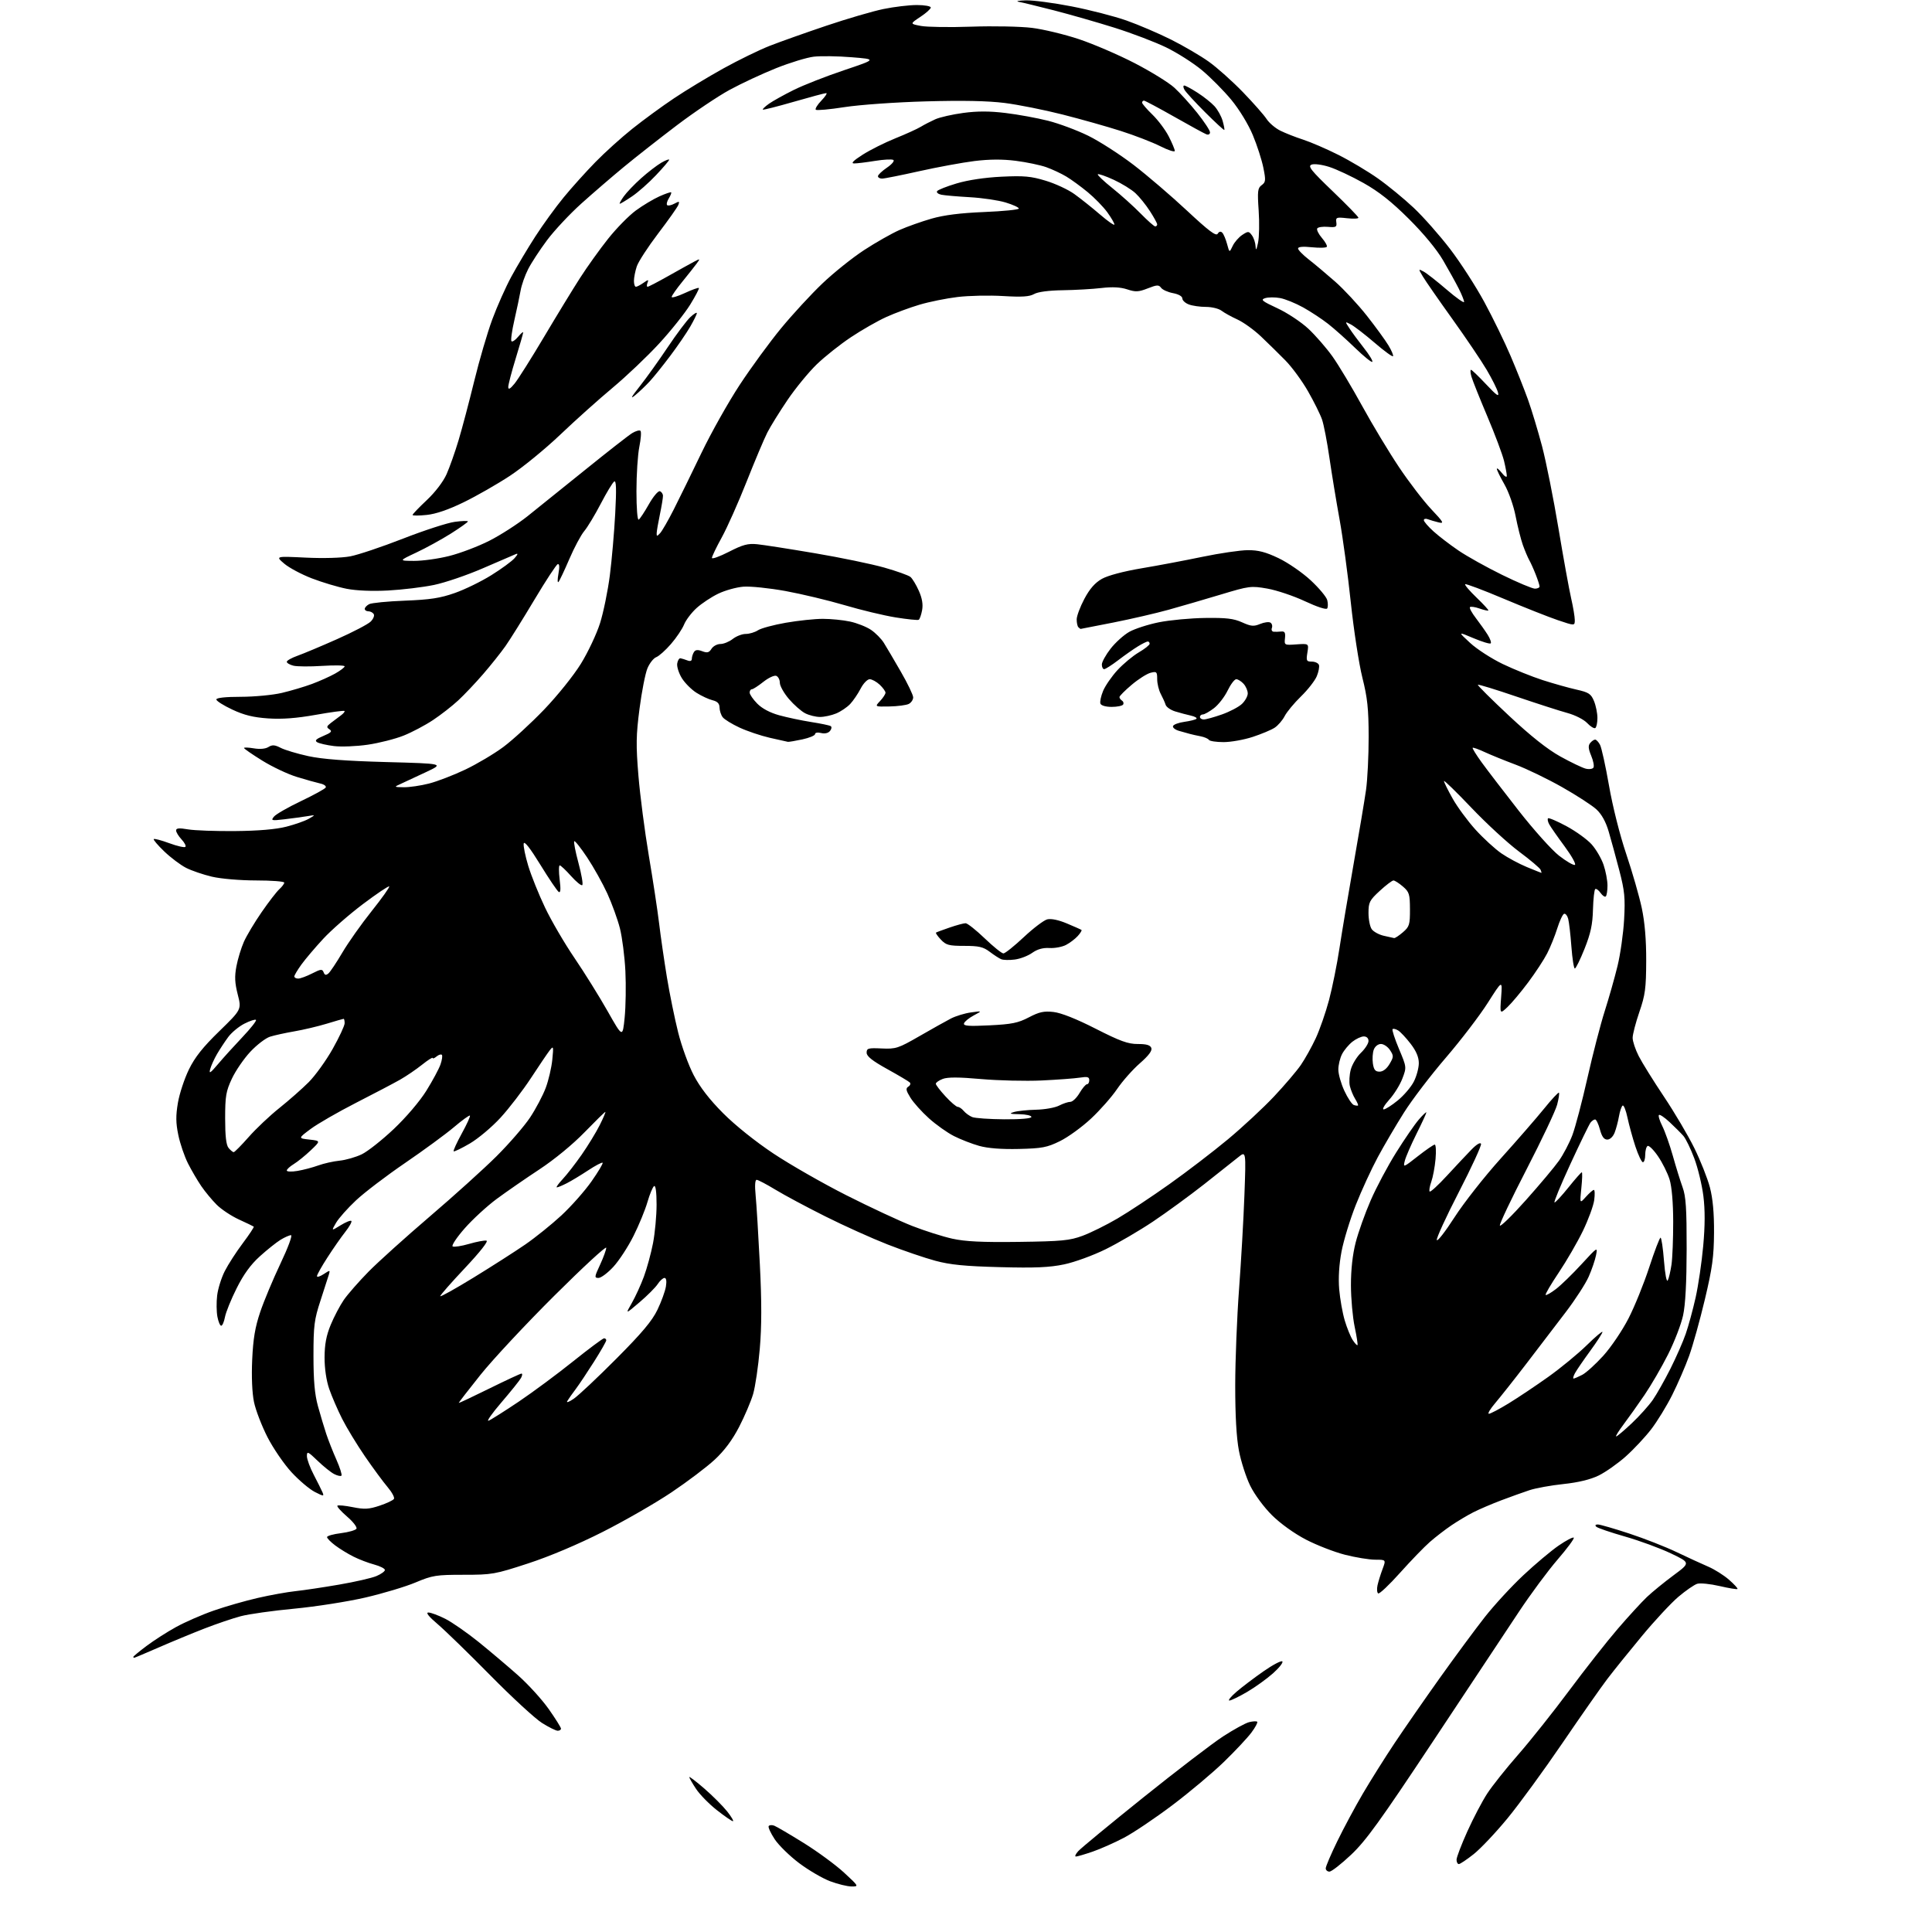 <?xml version="1.0" encoding="UTF-8" standalone="no"?>
<svg 
  version="1.1" 
  xmlns="http://www.w3.org/2000/svg" 
  xmlns:xlink="http://www.w3.org/1999/xlink" 
  xmlns:svg="http://www.w3.org/2000/svg"
  xmlns:rdf="http://www.w3.org/1999/02/22-rdf-syntax-ns#"
  xmlns:cc="http://creativecommons.org/ns#"
  xmlns:dc="http://purl.org/dc/elements/1.1/"
  viewBox="0 0 768 768"
  width="768"
  height="768"
>
<style>svg {background-color: white; }</style>"
<path stroke="none" fill="black" fill-rule="evenodd" d="M338.50,749.90C336.85,749.90 333.02,748.96 330.00,747.83C326.98,746.69 321.43,743.45 317.68,740.63C313.93,737.81 309.55,733.53 307.95,731.12C306.36,728.70 305.28,726.36 305.56,725.91C305.84,725.46 306.84,725.38 307.78,725.74C308.73,726.11 314.00,729.20 319.50,732.62C325.00,736.04 332.20,741.33 335.50,744.37C341.44,749.86 341.47,749.91 338.50,749.90zM528.48,744.00C527.67,744.00 527.00,743.40 527.00,742.68C527.00,741.95 529.06,737.11 531.59,731.93C534.11,726.75 538.68,718.23 541.75,713.00C544.82,707.78 550.47,698.77 554.32,693.00C558.17,687.23 566.29,675.52 572.36,667.00C578.44,658.48 586.48,647.59 590.23,642.82C593.98,638.05 600.89,630.54 605.59,626.15C610.28,621.75 616.57,616.47 619.56,614.41C622.55,612.35 625.26,610.93 625.59,611.25C625.91,611.58 623.03,615.47 619.20,619.91C615.36,624.35 608.42,633.73 603.77,640.74C599.12,647.76 583.82,670.84 569.76,692.03C548.61,723.92 542.98,731.72 537.09,737.28C533.17,740.98 529.30,744.00 528.48,744.00zM579.91,741.00C579.41,741.00 579.00,740.21 579.00,739.25C579.01,738.29 580.94,733.23 583.30,728.00C585.66,722.77 589.20,716.02 591.17,713.00C593.13,709.98 598.68,703.00 603.50,697.50C608.32,692.00 617.45,680.52 623.79,672.00C630.13,663.48 638.81,652.45 643.07,647.50C647.33,642.55 652.55,636.86 654.66,634.85C656.77,632.85 661.54,628.96 665.25,626.21C671.99,621.22 671.99,621.22 664.25,617.52C659.99,615.48 651.77,612.46 646.00,610.81C640.23,609.16 635.07,607.40 634.55,606.90C633.96,606.35 634.19,606.00 635.15,606.00C636.00,606.00 641.60,607.61 647.60,609.59C653.59,611.56 662.10,614.89 666.50,617.00C670.90,619.10 676.55,621.70 679.05,622.77C681.55,623.84 685.28,626.19 687.33,627.99C689.39,629.79 690.89,631.44 690.68,631.65C690.47,631.87 687.27,631.34 683.56,630.48C679.86,629.62 675.86,629.22 674.67,629.58C673.48,629.95 670.11,632.28 667.19,634.75C664.27,637.23 657.73,644.26 652.66,650.38C647.59,656.49 641.38,664.20 638.87,667.50C636.36,670.80 628.33,682.27 621.02,693.00C613.71,703.73 603.92,717.14 599.26,722.81C594.60,728.48 588.54,734.89 585.80,737.06C583.06,739.23 580.41,741.00 579.91,741.00zM427.69,738.00C427.14,738.00 427.55,737.05 428.60,735.88C429.64,734.71 441.30,725.09 454.50,714.50C467.70,703.91 481.96,693.00 486.19,690.25C490.42,687.50 495.08,684.94 496.56,684.58C498.03,684.21 499.47,684.14 499.76,684.42C500.04,684.71 499.01,686.65 497.46,688.72C495.91,690.80 491.01,696.03 486.57,700.34C482.13,704.65 472.91,712.40 466.07,717.56C459.23,722.72 450.57,728.55 446.82,730.52C443.08,732.49 437.46,734.98 434.35,736.05C431.23,737.12 428.24,738.00 427.69,738.00zM291.33,723.95C290.88,723.93 288.00,721.94 284.93,719.53C281.87,717.13 278.16,713.33 276.68,711.10C275.21,708.87 274.00,706.76 274.00,706.42C274.00,706.08 276.69,708.13 279.98,710.98C283.27,713.83 287.36,717.93 289.07,720.08C290.77,722.24 291.79,723.98 291.33,723.95zM221.70,688.00C220.98,688.00 218.17,686.61 215.45,684.90C212.73,683.20 203.53,674.72 195.00,666.07C186.47,657.41 177.03,648.23 174.02,645.66C170.43,642.61 169.14,641.00 170.30,641.00C171.27,641.00 174.29,642.13 177.01,643.50C179.73,644.88 185.67,649.02 190.23,652.69C194.78,656.37 201.83,662.33 205.90,665.94C209.96,669.55 215.48,675.61 218.15,679.41C220.82,683.21 223.00,686.69 223.00,687.16C223.00,687.62 222.41,688.00 221.70,688.00zM488.70,675.99C488.04,675.98 489.30,674.42 491.50,672.53C493.70,670.63 498.54,666.97 502.25,664.38C505.97,661.79 509.34,660.01 509.75,660.44C510.16,660.86 508.49,662.99 506.03,665.18C503.57,667.37 498.94,670.70 495.73,672.58C492.52,674.46 489.35,675.99 488.70,675.99zM53.33,659.00C53.15,659.00 53.00,658.83 53.00,658.62C53.00,658.41 55.36,656.46 58.25,654.29C61.14,652.12 66.42,648.73 70.00,646.76C73.58,644.79 80.33,641.84 85.00,640.22C89.67,638.59 97.55,636.33 102.50,635.20C107.45,634.06 114.20,632.85 117.50,632.50C120.80,632.15 128.60,630.98 134.84,629.90C141.08,628.83 147.72,627.31 149.59,626.53C151.47,625.74 153.00,624.65 153.00,624.09C153.00,623.53 151.09,622.56 148.76,621.93C146.42,621.31 142.71,619.89 140.51,618.78C138.30,617.68 135.04,615.68 133.25,614.33C131.46,612.99 130.00,611.50 130.00,611.02C130.00,610.54 132.48,609.83 135.51,609.46C138.55,609.08 141.32,608.29 141.69,607.70C142.05,607.11 140.37,604.93 137.96,602.86C135.55,600.78 133.83,598.84 134.12,598.54C134.42,598.24 137.17,598.50 140.23,599.12C144.88,600.05 146.61,599.96 150.88,598.54C153.68,597.61 156.26,596.39 156.60,595.84C156.94,595.29 155.81,593.19 154.10,591.17C152.38,589.15 148.34,583.67 145.12,578.99C141.91,574.31 137.80,567.56 136.00,563.99C134.20,560.43 131.89,555.07 130.86,552.10C129.71,548.76 129.01,543.96 129.02,539.59C129.04,534.44 129.70,530.91 131.45,526.66C132.77,523.46 135.12,518.99 136.67,516.73C138.23,514.48 142.65,509.43 146.50,505.51C150.35,501.60 161.31,491.73 170.84,483.58C180.38,475.43 192.32,464.65 197.37,459.63C202.41,454.61 208.41,447.68 210.70,444.24C212.99,440.79 215.79,435.49 216.93,432.46C218.06,429.44 219.24,424.38 219.55,421.23C220.08,415.89 220.01,415.64 218.54,417.50C217.68,418.60 214.33,423.55 211.09,428.50C207.85,433.45 202.41,440.54 199.00,444.26C195.60,447.98 190.09,452.61 186.78,454.55C183.46,456.49 180.56,457.89 180.33,457.66C180.10,457.43 181.56,454.24 183.57,450.57C185.59,446.90 187.04,443.71 186.80,443.47C186.57,443.23 183.70,445.30 180.44,448.07C177.17,450.84 168.44,457.24 161.03,462.30C153.62,467.36 144.84,474.04 141.53,477.15C138.21,480.26 134.64,484.28 133.59,486.08C131.67,489.37 131.67,489.37 135.39,487.07C137.43,485.81 139.36,485.03 139.67,485.34C139.99,485.65 138.89,487.62 137.25,489.70C135.60,491.79 132.40,496.38 130.13,499.91C127.86,503.43 126.00,506.74 126.00,507.27C126.00,507.80 127.19,507.45 128.65,506.49C131.19,504.83 131.27,504.83 130.74,506.63C130.43,507.66 128.93,512.33 127.40,517.00C124.91,524.60 124.61,526.94 124.61,539.00C124.61,548.84 125.09,554.24 126.38,558.94C127.36,562.49 128.84,567.44 129.67,569.94C130.50,572.45 132.33,577.10 133.74,580.27C135.14,583.44 136.04,586.29 135.73,586.60C135.42,586.91 134.12,586.62 132.84,585.96C131.55,585.31 128.59,582.93 126.25,580.68C122.40,576.97 122.00,576.79 122.00,578.83C122.00,580.06 123.23,583.41 124.74,586.28C126.24,589.15 127.80,592.29 128.21,593.25C128.88,594.87 128.64,594.85 125.14,593.07C123.05,592.00 118.90,588.50 115.92,585.28C112.94,582.06 108.63,575.78 106.34,571.31C104.06,566.85 101.64,560.57 100.97,557.35C100.22,553.75 99.94,547.27 100.25,540.50C100.63,532.17 101.40,527.57 103.44,521.54C104.91,517.17 108.54,508.51 111.49,502.29C114.49,495.99 116.34,491.00 115.68,491.00C115.03,491.01 113.15,491.84 111.50,492.85C109.85,493.87 106.15,496.82 103.28,499.42C99.66,502.69 96.83,506.58 94.07,512.11C91.87,516.49 89.78,521.64 89.43,523.54C89.07,525.44 88.40,527.00 87.93,527.00C87.47,527.00 86.79,525.38 86.42,523.41C86.05,521.43 86.00,517.64 86.32,514.99C86.63,512.33 87.99,507.98 89.34,505.31C90.69,502.65 93.92,497.64 96.52,494.19C99.11,490.73 101.07,487.77 100.87,487.60C100.67,487.43 98.03,486.16 95.00,484.78C91.97,483.39 87.99,480.75 86.15,478.91C84.30,477.07 81.55,473.75 80.03,471.53C78.51,469.31 76.12,465.22 74.71,462.44C73.31,459.65 71.58,454.59 70.88,451.18C69.88,446.37 69.85,443.50 70.73,438.34C71.36,434.69 73.33,428.73 75.11,425.10C77.49,420.23 80.66,416.25 87.19,409.90C96.03,401.29 96.03,401.29 94.51,395.33C93.33,390.72 93.21,388.18 93.98,384.11C94.53,381.21 95.86,376.84 96.94,374.40C98.02,371.97 101.19,366.65 104.00,362.60C106.80,358.54 109.97,354.43 111.05,353.46C112.12,352.49 113.00,351.31 113.00,350.85C113.00,350.38 107.94,349.99 101.75,349.99C95.36,349.98 87.78,349.33 84.22,348.49C80.76,347.67 76.15,346.10 73.96,344.98C71.77,343.86 67.89,340.94 65.32,338.48C62.75,336.02 60.86,333.80 61.12,333.55C61.38,333.29 64.16,334.03 67.31,335.19C70.46,336.35 73.33,337.00 73.69,336.64C74.05,336.29 73.36,334.95 72.17,333.68C70.98,332.41 70.00,330.81 70.00,330.12C70.00,329.19 71.19,329.08 74.75,329.69C77.36,330.13 85.81,330.44 93.53,330.36C102.72,330.28 109.71,329.68 113.82,328.62C117.27,327.74 121.30,326.32 122.79,325.45C125.50,323.89 125.50,323.89 122.05,324.46C120.16,324.77 116.11,325.32 113.05,325.68C107.89,326.28 107.60,326.21 108.92,324.61C109.69,323.67 114.49,320.91 119.58,318.49C124.67,316.06 129.12,313.62 129.46,313.07C129.80,312.51 128.83,311.78 127.29,311.45C125.76,311.11 121.58,309.94 118.00,308.84C114.42,307.75 108.24,304.83 104.25,302.35C100.26,299.88 97.00,297.63 97.00,297.34C97.00,297.06 98.75,297.12 100.90,297.48C103.31,297.89 105.53,297.69 106.71,296.95C108.23,296.00 109.23,296.07 111.60,297.29C113.24,298.14 118.16,299.61 122.54,300.57C128.11,301.78 137.42,302.49 153.50,302.93C176.50,303.55 176.50,303.55 169.50,306.85C165.65,308.66 161.15,310.76 159.50,311.51C156.50,312.87 156.50,312.87 160.54,312.94C162.76,312.97 167.26,312.31 170.54,311.47C173.82,310.63 180.30,308.14 184.94,305.93C189.58,303.72 196.39,299.68 200.08,296.94C203.76,294.21 211.06,287.52 216.29,282.07C221.62,276.51 228.05,268.50 230.93,263.83C233.75,259.25 237.17,252.01 238.52,247.74C239.87,243.47 241.62,234.92 242.42,228.74C243.21,222.56 244.17,211.47 244.56,204.11C245.08,194.41 244.97,190.90 244.17,191.40C243.56,191.77 241.16,195.73 238.84,200.19C236.52,204.64 233.56,209.56 232.25,211.12C230.94,212.67 228.28,217.66 226.32,222.22C224.37,226.77 222.43,230.87 222.01,231.33C221.58,231.79 221.58,230.31 221.99,228.04C222.49,225.31 222.39,224.04 221.70,224.27C221.13,224.46 216.97,230.81 212.45,238.38C207.93,245.95 202.75,254.25 200.94,256.82C199.13,259.39 195.14,264.40 192.07,267.95C189.01,271.50 184.53,276.22 182.12,278.45C179.72,280.68 175.22,284.18 172.12,286.24C169.03,288.30 163.78,291.08 160.45,292.41C157.12,293.74 150.71,295.37 146.20,296.03C141.69,296.69 135.63,296.93 132.74,296.57C129.85,296.21 126.85,295.52 126.07,295.04C125.01,294.39 125.63,293.76 128.56,292.54C131.66,291.24 132.16,290.71 130.98,289.93C129.71,289.10 129.79,288.74 131.50,287.40C132.60,286.54 134.37,285.21 135.44,284.44C136.51,283.67 137.18,282.86 136.94,282.62C136.70,282.39 131.55,283.08 125.50,284.16C117.80,285.53 112.12,285.95 106.59,285.58C100.71,285.18 97.05,284.28 92.34,282.07C88.85,280.44 86.00,278.63 86.00,278.05C86.00,277.39 89.60,276.99 95.75,276.99C101.11,276.98 108.42,276.29 112.00,275.45C115.58,274.61 120.97,273.01 124.00,271.89C127.03,270.76 131.19,268.90 133.25,267.74C135.31,266.58 137.00,265.29 137.00,264.88C137.00,264.47 133.01,264.39 128.13,264.70C123.24,265.02 118.07,264.98 116.63,264.62C115.18,264.26 114.00,263.56 114.00,263.07C114.00,262.59 115.91,261.51 118.25,260.68C120.59,259.85 127.67,256.88 133.99,254.07C140.31,251.26 146.33,248.12 147.36,247.08C148.40,246.05 148.94,244.71 148.56,244.10C148.19,243.50 147.23,243.00 146.44,243.00C145.65,243.00 145.00,242.57 145.00,242.04C145.00,241.50 145.79,240.66 146.75,240.16C147.71,239.66 154.12,239.03 161.00,238.77C170.97,238.38 174.97,237.77 180.76,235.74C184.76,234.34 191.30,231.15 195.30,228.65C199.31,226.16 203.47,223.11 204.54,221.89C205.89,220.36 206.03,219.85 205.00,220.28C204.18,220.62 198.32,223.14 192.00,225.88C185.68,228.63 176.90,231.62 172.50,232.53C168.10,233.44 159.91,234.43 154.30,234.73C147.99,235.07 141.71,234.81 137.80,234.05C134.34,233.37 128.12,231.51 123.98,229.92C119.85,228.33 114.90,225.69 112.98,224.05C109.50,221.08 109.50,221.08 121.50,221.66C128.53,222.00 135.86,221.79 139.20,221.16C142.34,220.57 151.80,217.40 160.22,214.11C168.65,210.82 177.90,207.82 180.77,207.44C183.65,207.05 186.00,206.98 186.00,207.28C186.00,207.58 182.96,209.74 179.25,212.09C175.54,214.43 169.35,217.83 165.50,219.64C158.50,222.93 158.50,222.93 164.59,222.96C167.94,222.98 174.24,222.11 178.59,221.01C182.94,219.92 190.10,217.20 194.50,214.97C198.90,212.74 205.74,208.35 209.69,205.21C213.64,202.07 224.04,193.70 232.80,186.62C241.56,179.54 249.89,173.03 251.32,172.16C252.75,171.30 254.23,170.89 254.60,171.27C254.98,171.64 254.77,174.51 254.14,177.64C253.51,180.77 253.00,188.69 253.00,195.23C253.00,202.06 253.38,206.88 253.90,206.56C254.40,206.25 256.22,203.49 257.95,200.43C259.68,197.37 261.64,195.05 262.30,195.27C262.96,195.49 263.52,196.30 263.54,197.08C263.56,197.86 263.01,201.20 262.32,204.50C261.63,207.80 261.05,211.16 261.04,211.96C261.00,213.25 261.17,213.25 262.39,211.96C263.15,211.16 265.61,206.90 267.84,202.50C270.07,198.10 275.03,187.97 278.86,180.00C282.69,172.03 289.52,159.88 294.04,153.00C298.56,146.12 305.96,136.00 310.49,130.50C315.02,125.00 322.40,116.99 326.90,112.70C331.40,108.41 338.87,102.43 343.50,99.41C348.13,96.39 354.44,92.81 357.52,91.45C360.59,90.09 366.35,88.05 370.31,86.91C375.26,85.49 381.78,84.67 391.25,84.28C398.81,83.97 405.00,83.35 405.00,82.90C405.00,82.45 402.64,81.36 399.75,80.49C396.86,79.61 390.45,78.67 385.50,78.39C380.55,78.11 375.47,77.67 374.21,77.41C372.95,77.15 372.18,76.52 372.50,76.00C372.82,75.48 376.32,74.09 380.29,72.91C384.77,71.57 391.52,70.56 398.12,70.24C407.06,69.81 409.85,70.06 415.68,71.84C419.50,72.99 424.62,75.37 427.06,77.13C429.50,78.88 434.09,82.53 437.25,85.25C440.41,87.97 443.00,89.77 443.00,89.25C443.00,88.73 441.72,86.53 440.16,84.37C438.59,82.21 435.10,78.63 432.41,76.41C429.71,74.18 425.88,71.38 423.89,70.19C421.90,68.99 418.30,67.31 415.89,66.45C413.48,65.60 408.02,64.46 403.76,63.92C398.50,63.25 393.24,63.29 387.32,64.02C382.53,64.62 372.68,66.43 365.43,68.05C358.18,69.67 351.51,71.00 350.62,71.00C349.73,71.00 349.00,70.57 349.00,70.04C349.00,69.51 350.61,67.98 352.58,66.64C354.54,65.31 355.69,63.93 355.12,63.58C354.56,63.23 351.26,63.40 347.80,63.96C344.33,64.53 340.60,64.98 339.50,64.97C338.14,64.95 339.25,63.84 342.91,61.50C345.89,59.60 351.74,56.67 355.91,54.99C360.09,53.31 364.62,51.25 366.00,50.41C367.38,49.57 369.98,48.23 371.78,47.42C373.58,46.61 378.60,45.47 382.93,44.89C388.53,44.14 393.40,44.14 399.75,44.92C404.67,45.51 412.25,46.90 416.60,48.00C420.94,49.09 428.14,51.78 432.59,53.96C437.04,56.15 445.14,61.36 450.59,65.53C456.04,69.71 465.60,77.90 471.84,83.73C480.52,91.83 483.39,93.99 484.05,92.92C484.62,92.00 485.25,91.86 485.88,92.51C486.41,93.05 487.26,95.08 487.78,97.00C488.72,100.50 488.72,100.50 490.01,97.76C490.72,96.26 492.44,94.29 493.82,93.38C496.18,91.84 496.42,91.85 497.67,93.56C498.40,94.56 499.05,96.53 499.11,97.94C499.20,99.80 499.46,99.41 500.09,96.50C500.56,94.30 500.67,88.54 500.34,83.71C499.81,75.97 499.95,74.76 501.53,73.60C503.15,72.42 503.22,71.70 502.20,66.66C501.58,63.57 499.70,57.73 498.01,53.69C496.24,49.43 492.65,43.55 489.50,39.72C486.50,36.09 481.24,30.77 477.80,27.91C474.36,25.05 467.94,20.96 463.52,18.82C459.11,16.69 449.88,13.17 443.00,11.01C436.12,8.85 425.32,5.76 419.00,4.13C412.68,2.51 406.38,0.98 405.00,0.73C403.62,0.48 404.86,0.21 407.74,0.14C410.63,0.06 418.86,1.15 426.04,2.55C433.23,3.95 443.02,6.47 447.80,8.16C452.59,9.85 460.55,13.26 465.50,15.73C470.45,18.21 477.20,22.16 480.50,24.51C483.80,26.86 489.91,32.32 494.09,36.64C498.26,40.96 502.49,45.76 503.49,47.31C504.49,48.85 506.92,50.93 508.90,51.92C510.88,52.91 514.98,54.53 518.00,55.50C521.02,56.48 527.33,59.20 532.00,61.55C536.67,63.89 543.78,68.13 547.78,70.96C551.79,73.79 558.18,79.04 561.98,82.62C565.79,86.21 572.29,93.57 576.43,98.97C580.57,104.38 586.72,113.91 590.09,120.15C593.47,126.39 598.15,136.00 600.49,141.50C602.84,147.00 605.94,154.80 607.39,158.84C608.84,162.87 611.35,171.20 612.98,177.34C614.60,183.48 617.54,198.18 619.51,210.00C621.48,221.82 623.75,234.34 624.55,237.81C625.35,241.28 626.00,245.18 626.00,246.46C626.00,248.80 626.00,248.80 619.25,246.52C615.54,245.26 605.85,241.42 597.71,237.99C589.58,234.55 582.70,231.97 582.43,232.24C582.15,232.51 584.19,234.90 586.95,237.55C589.71,240.20 591.83,242.51 591.65,242.69C591.47,242.86 589.88,242.50 588.11,241.89C586.34,241.27 584.64,241.03 584.33,241.34C584.02,241.65 585.07,243.62 586.68,245.70C588.28,247.79 590.40,250.78 591.38,252.34C592.36,253.90 592.90,255.43 592.58,255.75C592.26,256.07 589.19,255.14 585.75,253.69C579.50,251.05 579.50,251.05 584.39,255.56C587.08,258.05 592.93,261.83 597.39,263.97C601.85,266.11 608.99,268.98 613.26,270.36C617.53,271.73 623.55,273.43 626.64,274.12C631.55,275.22 632.43,275.79 633.63,278.66C634.38,280.46 635.00,283.50 635.00,285.41C635.00,287.32 634.62,289.12 634.15,289.41C633.68,289.70 632.23,288.81 630.94,287.44C629.62,286.03 626.17,284.27 623.05,283.42C620.00,282.59 610.83,279.63 602.68,276.86C594.53,274.08 587.68,271.98 587.47,272.20C587.25,272.41 592.84,277.97 599.87,284.54C608.50,292.61 615.14,297.87 620.27,300.72C624.45,303.03 628.98,305.21 630.33,305.55C631.68,305.89 633.07,305.70 633.42,305.13C633.78,304.55 633.37,302.43 632.52,300.40C631.37,297.64 631.27,296.38 632.12,295.36C632.74,294.61 633.62,294.00 634.09,294.00C634.55,294.00 635.43,294.93 636.03,296.06C636.64,297.20 638.25,304.51 639.61,312.31C641.04,320.55 643.91,331.95 646.46,339.50C648.87,346.65 651.65,356.32 652.64,361.00C653.84,366.69 654.42,373.64 654.39,382.00C654.35,392.87 654.00,395.52 651.67,402.28C650.20,406.56 649.00,411.19 649.00,412.56C649.00,413.94 650.08,417.19 651.40,419.78C652.72,422.38 657.24,429.65 661.45,435.94C665.65,442.22 671.10,451.45 673.55,456.44C676.00,461.42 678.77,468.43 679.71,472.00C680.87,476.43 681.40,482.15 681.35,490.00C681.29,499.55 680.68,504.05 677.72,516.50C675.76,524.75 672.94,534.88 671.45,539.00C669.97,543.12 666.94,550.10 664.74,554.50C662.53,558.90 658.77,565.05 656.37,568.16C653.98,571.27 649.43,576.13 646.26,578.96C643.09,581.78 638.25,585.19 635.50,586.54C632.20,588.14 627.43,589.30 621.50,589.93C616.55,590.45 610.48,591.55 608.00,592.37C605.52,593.19 600.45,595.01 596.72,596.42C593.00,597.83 588.05,599.95 585.72,601.13C583.40,602.31 579.48,604.64 577.00,606.32C574.52,607.99 570.66,610.97 568.42,612.93C566.17,614.89 560.82,620.43 556.53,625.22C552.24,630.02 548.33,633.71 547.86,633.41C547.38,633.12 547.26,631.67 547.58,630.19C547.91,628.71 548.80,625.81 549.58,623.75C550.98,620.00 550.98,620.00 546.65,620.00C544.27,620.00 538.86,619.11 534.62,618.03C530.39,616.95 523.40,614.23 519.09,611.99C514.45,609.57 508.97,605.64 505.63,602.32C502.44,599.16 498.69,594.08 496.99,590.62C495.34,587.25 493.31,580.97 492.49,576.66C491.50,571.47 491.01,562.69 491.02,550.66C491.03,540.67 491.72,523.50 492.54,512.50C493.36,501.50 494.33,484.62 494.68,475.00C495.32,457.50 495.32,457.50 492.24,460.00C490.54,461.38 484.41,466.23 478.62,470.79C472.82,475.34 463.67,482.02 458.29,485.62C452.90,489.22 444.45,494.16 439.50,496.60C434.53,499.05 427.14,501.75 423.00,502.61C417.19,503.83 411.45,504.08 397.50,503.71C383.62,503.35 377.74,502.77 371.83,501.18C367.61,500.05 359.06,497.13 352.82,494.69C346.58,492.25 335.44,487.23 328.07,483.53C320.69,479.84 311.76,475.06 308.23,472.91C304.69,470.76 301.34,469.00 300.78,469.00C300.14,469.00 299.99,471.29 300.38,475.25C300.72,478.69 301.47,490.97 302.05,502.54C302.81,517.56 302.80,527.19 302.02,536.21C301.43,543.16 300.23,551.25 299.37,554.18C298.51,557.10 296.00,562.98 293.80,567.24C291.09,572.46 287.93,576.70 284.08,580.26C280.95,583.17 273.23,589.00 266.94,593.22C260.65,597.45 248.36,604.52 239.64,608.93C229.84,613.89 218.50,618.69 209.95,621.48C196.72,625.81 195.62,626.00 184.29,626.00C173.36,626.00 171.91,626.23 165.20,629.05C161.21,630.73 152.22,633.43 145.22,635.05C138.23,636.67 125.53,638.66 117.00,639.47C108.47,640.27 98.91,641.62 95.74,642.46C92.56,643.30 86.04,645.51 81.24,647.38C76.43,649.25 68.26,652.63 63.08,654.89C57.90,657.15 53.51,659.00 53.33,659.00zM642.46,571.00C642.82,571.00 645.62,568.64 648.68,565.75C651.74,562.86 655.50,558.67 657.04,556.44C658.58,554.21 661.70,548.68 663.99,544.15C666.27,539.62 669.03,533.35 670.11,530.21C671.20,527.07 672.96,520.59 674.03,515.82C675.10,511.05 676.46,501.82 677.05,495.32C677.79,487.18 677.81,480.99 677.12,475.45C676.56,471.02 674.94,464.27 673.50,460.45C672.07,456.63 670.11,452.60 669.14,451.50C668.17,450.40 665.72,447.96 663.70,446.07C661.68,444.18 659.77,442.90 659.45,443.22C659.12,443.54 659.73,445.54 660.80,447.65C661.86,449.77 663.75,455.10 664.99,459.50C666.22,463.90 667.97,469.52 668.87,472.00C670.18,475.61 670.49,480.46 670.47,496.50C670.45,509.75 669.98,518.66 669.05,522.90C668.29,526.42 665.60,533.40 663.08,538.40C660.56,543.41 656.35,550.65 653.73,554.50C651.11,558.35 647.35,563.64 645.38,566.25C643.42,568.86 642.10,571.00 642.46,571.00zM194.22,564.75C195.16,564.38 200.56,560.97 206.22,557.17C211.87,553.36 221.62,546.14 227.87,541.12C234.13,536.11 239.64,532.00 240.12,532.00C240.61,532.00 241.00,532.36 241.00,532.79C241.00,533.23 238.84,537.01 236.20,541.19C233.55,545.37 230.26,550.31 228.88,552.15C227.49,553.99 225.97,556.15 225.50,556.95C225.03,557.74 226.18,557.33 228.07,556.03C229.96,554.74 237.59,547.56 245.02,540.09C255.19,529.88 259.24,525.05 261.35,520.65C262.90,517.44 264.41,513.27 264.71,511.40C265.06,509.25 264.86,508.00 264.15,508.00C263.54,508.00 262.32,509.10 261.44,510.45C260.56,511.79 257.30,515.06 254.19,517.70C248.55,522.50 248.55,522.50 251.14,518.00C252.56,515.52 254.73,510.80 255.95,507.50C257.17,504.20 258.81,498.20 259.59,494.16C260.36,490.13 261.00,483.24 261.00,478.85C261.00,473.86 260.63,471.11 260.01,471.49C259.47,471.83 258.29,474.67 257.38,477.80C256.48,480.94 253.98,487.02 251.82,491.33C249.67,495.63 246.07,501.14 243.82,503.58C241.58,506.01 238.92,508.00 237.92,508.00C236.23,508.00 236.27,507.61 238.54,502.75C239.88,499.86 240.98,496.83 240.99,496.01C241.00,495.19 231.73,503.74 220.41,515.01C209.08,526.28 195.85,540.45 191.01,546.50C186.17,552.55 182.28,557.58 182.37,557.69C182.46,557.79 187.93,555.21 194.52,551.96C201.11,548.71 206.85,546.04 207.29,546.02C207.72,546.01 207.64,546.79 207.12,547.75C206.60,548.71 203.09,553.08 199.34,557.45C195.58,561.83 193.28,565.11 194.22,564.75zM591.85,562.00C592.46,562.00 596.00,560.14 599.71,557.87C603.42,555.60 610.52,550.85 615.48,547.32C620.44,543.78 627.31,538.13 630.75,534.76C634.19,531.39 637.00,529.01 637.00,529.48C637.00,529.95 634.79,533.37 632.09,537.07C629.39,540.77 626.67,544.74 626.05,545.90C625.44,547.05 625.19,548.00 625.51,548.00C625.84,548.00 627.38,547.34 628.94,546.53C630.50,545.73 634.28,542.29 637.36,538.90C640.43,535.50 644.92,528.85 647.35,524.11C649.78,519.38 653.49,510.21 655.60,503.75C657.71,497.29 659.73,492.00 660.09,492.00C660.45,492.00 661.07,496.15 661.46,501.21C661.89,506.63 662.51,509.82 662.97,508.96C663.40,508.16 664.06,505.33 664.45,502.68C664.83,500.03 665.13,492.38 665.12,485.68C665.11,478.09 664.57,471.76 663.69,468.88C662.91,466.34 660.83,462.17 659.07,459.61C657.32,457.05 655.45,455.22 654.94,455.54C654.42,455.86 654.00,457.44 654.00,459.06C654.00,460.68 653.59,462.00 653.08,462.00C652.58,462.00 651.24,459.19 650.10,455.75C648.97,452.31 647.55,447.13 646.94,444.24C646.33,441.35 645.47,439.21 645.03,439.48C644.59,439.75 643.93,441.67 643.57,443.74C643.21,445.81 642.43,448.74 641.84,450.25C641.20,451.86 640.00,453.00 638.92,453.00C637.62,453.00 636.76,451.83 636.00,449.00C635.41,446.80 634.55,445.00 634.08,445.00C633.62,445.00 632.80,445.56 632.26,446.25C631.72,446.94 628.11,454.36 624.24,462.75C620.37,471.14 617.54,478.00 617.95,478.00C618.36,478.00 620.85,475.30 623.50,472.00C626.15,468.70 628.53,466.00 628.79,466.00C629.05,466.00 628.97,468.81 628.61,472.25C627.97,478.50 627.97,478.50 630.43,475.75C631.79,474.24 633.21,473.00 633.58,473.00C633.96,473.00 634.02,474.84 633.72,477.09C633.41,479.33 631.39,484.84 629.21,489.34C627.03,493.83 622.71,501.28 619.61,505.90C616.51,510.52 614.17,514.51 614.42,514.75C614.67,515.00 616.51,513.95 618.51,512.42C620.52,510.89 625.08,506.46 628.65,502.57C635.03,495.63 635.13,495.56 634.44,499.00C634.06,500.93 632.75,504.75 631.53,507.50C630.32,510.25 626.25,516.55 622.48,521.50C618.72,526.45 611.67,535.67 606.82,542.00C601.97,548.33 596.36,555.41 594.37,557.75C592.37,560.09 591.24,562.00 591.85,562.00zM539.62,534.71C539.81,534.52 539.31,531.24 538.50,527.43C537.70,523.62 537.03,516.18 537.02,510.91C537.01,504.69 537.67,498.72 538.90,493.91C539.95,489.83 542.63,482.30 544.87,477.17C547.10,472.03 551.65,463.48 554.98,458.17C558.30,452.85 562.37,446.94 564.01,445.04C565.66,443.13 567.00,441.87 567.00,442.22C567.00,442.57 565.23,446.41 563.06,450.75C560.90,455.09 558.81,459.90 558.43,461.44C557.73,464.20 557.83,464.16 563.61,459.62C566.85,457.08 569.87,455.00 570.33,455.00C570.79,455.00 570.93,457.59 570.65,460.75C570.37,463.91 569.60,467.99 568.95,469.80C568.30,471.62 568.02,473.35 568.32,473.65C568.63,473.96 571.72,471.12 575.19,467.35C578.66,463.58 583.03,458.93 584.91,457.00C586.96,454.89 588.48,453.98 588.73,454.71C588.96,455.38 585.00,463.97 579.94,473.81C574.87,483.64 570.92,492.25 571.15,492.94C571.38,493.64 574.56,489.54 578.22,483.85C581.88,478.16 590.14,467.65 596.59,460.50C603.03,453.35 610.77,444.45 613.79,440.72C616.80,436.99 619.47,434.13 619.70,434.37C619.94,434.61 619.61,436.76 618.98,439.15C618.35,441.54 612.89,453.08 606.85,464.79C600.80,476.49 596.02,486.57 596.22,487.17C596.42,487.77 601.07,483.24 606.54,477.10C612.02,470.96 617.93,463.92 619.68,461.45C621.43,458.99 623.84,454.39 625.04,451.24C626.23,448.08 628.93,437.83 631.04,428.45C633.15,419.07 636.24,407.15 637.90,401.95C639.56,396.75 641.85,388.68 642.99,384.00C644.13,379.32 645.31,371.00 645.61,365.50C646.09,356.92 645.82,354.15 643.70,346.00C642.34,340.77 640.44,333.84 639.49,330.59C638.35,326.69 636.69,323.68 634.63,321.77C632.91,320.17 626.77,316.19 621.00,312.92C615.23,309.65 606.90,305.62 602.50,303.97C598.10,302.32 592.53,300.05 590.13,298.94C587.73,297.82 585.60,297.07 585.40,297.26C585.21,297.46 586.82,300.07 588.99,303.06C591.16,306.05 597.79,314.70 603.72,322.28C609.65,329.86 616.85,337.89 619.72,340.13C622.58,342.36 625.43,344.02 626.03,343.82C626.64,343.62 624.81,340.32 621.98,336.48C619.14,332.64 616.37,328.67 615.83,327.66C615.28,326.65 615.08,325.59 615.37,325.30C615.66,325.00 618.96,326.41 622.70,328.42C626.44,330.44 630.93,333.68 632.69,335.64C634.44,337.59 636.58,341.25 637.44,343.77C638.30,346.29 639.00,350.00 639.00,352.01C639.00,354.02 638.70,355.96 638.34,356.33C637.98,356.69 637.05,356.08 636.27,354.98C635.50,353.87 634.54,353.16 634.15,353.41C633.76,353.65 633.35,357.31 633.23,361.55C633.08,367.52 632.32,371.02 629.89,377.13C628.16,381.46 626.42,385.00 626.02,385.00C625.63,385.00 625.01,381.06 624.65,376.25C624.29,371.44 623.72,366.47 623.37,365.21C623.03,363.95 622.30,363.07 621.75,363.25C621.20,363.43 619.98,366.04 619.04,369.04C618.10,372.04 616.29,376.52 615.02,379.00C613.75,381.48 610.36,386.65 607.48,390.50C604.61,394.35 600.90,398.77 599.24,400.33C596.22,403.17 596.22,403.17 596.73,396.33C597.23,389.50 597.23,389.50 591.37,398.72C588.14,403.79 580.64,413.59 574.70,420.50C568.76,427.41 561.28,437.21 558.09,442.28C554.89,447.35 550.21,455.32 547.69,460.00C545.17,464.68 541.23,473.22 538.95,478.99C536.67,484.75 534.12,493.08 533.28,497.49C532.31,502.63 531.97,508.01 532.35,512.50C532.68,516.35 533.67,521.94 534.56,524.92C535.45,527.90 536.88,531.41 537.73,532.70C538.58,534.00 539.43,534.90 539.62,534.71zM188.25,507.86C195.54,503.39 204.79,497.47 208.80,494.71C212.82,491.94 219.28,486.74 223.17,483.14C227.05,479.54 232.43,473.47 235.12,469.64C237.81,465.81 239.80,462.47 239.55,462.21C239.29,461.96 236.70,463.32 233.79,465.24C230.88,467.16 227.06,469.47 225.30,470.36C223.54,471.26 221.76,472.00 221.35,472.00C220.94,472.00 221.98,470.54 223.65,468.75C225.33,466.96 228.74,462.57 231.23,459.00C233.72,455.43 236.95,450.14 238.40,447.25C239.85,444.36 240.85,442.00 240.63,442.00C240.41,442.00 236.69,445.65 232.36,450.10C227.73,454.88 220.40,460.91 214.50,464.80C209.00,468.42 201.35,473.71 197.50,476.55C193.65,479.39 187.90,484.67 184.73,488.28C181.55,491.90 179.40,495.13 179.94,495.47C180.49,495.80 183.42,495.35 186.47,494.47C189.52,493.58 192.63,493.00 193.39,493.18C194.22,493.37 190.84,497.66 184.88,504.00C179.45,509.77 175.00,514.83 175.00,515.24C175.00,515.65 180.96,512.33 188.25,507.86zM405.00,493.67C422.11,493.44 425.22,493.14 430.33,491.25C433.54,490.06 439.79,486.97 444.22,484.37C448.65,481.78 457.95,475.62 464.88,470.69C471.82,465.77 482.29,457.75 488.14,452.88C493.99,448.01 502.21,440.36 506.42,435.89C510.63,431.42 515.43,425.78 517.10,423.36C518.76,420.94 521.43,416.16 523.03,412.73C524.62,409.30 527.00,402.45 528.32,397.50C529.63,392.55 531.49,383.32 532.45,377.00C533.41,370.68 535.94,355.60 538.07,343.50C540.21,331.40 542.43,318.12 543.02,314.00C543.60,309.88 544.07,300.36 544.06,292.85C544.04,281.71 543.58,277.40 541.56,269.35C540.20,263.93 538.14,250.50 536.97,239.50C535.81,228.50 533.80,213.65 532.50,206.50C531.20,199.35 529.39,188.32 528.47,182.00C527.56,175.68 526.24,168.82 525.53,166.77C524.82,164.72 522.32,159.67 519.96,155.55C517.61,151.43 513.56,145.91 510.97,143.28C508.38,140.65 504.01,136.36 501.26,133.75C498.51,131.14 494.29,128.10 491.88,127.00C489.47,125.90 486.63,124.33 485.56,123.50C484.49,122.68 481.71,122.00 479.37,122.00C477.04,122.00 473.98,121.56 472.57,121.02C471.15,120.49 470.00,119.41 470.00,118.64C470.00,117.80 468.49,116.94 466.30,116.53C464.26,116.15 462.13,115.19 461.55,114.40C460.64,113.16 459.92,113.19 456.24,114.64C452.58,116.07 451.42,116.13 448.09,115.03C445.43,114.15 442.19,113.98 437.85,114.49C434.36,114.90 427.45,115.30 422.50,115.37C416.89,115.45 412.58,116.02 411.06,116.89C409.20,117.94 406.22,118.13 398.73,117.68C393.30,117.35 385.17,117.52 380.68,118.06C376.18,118.60 369.35,119.98 365.50,121.13C361.65,122.27 355.71,124.47 352.30,126.02C348.89,127.56 342.59,131.16 338.30,134.02C334.01,136.87 327.87,141.74 324.65,144.85C321.44,147.96 316.22,154.32 313.05,159.00C309.88,163.68 306.27,169.50 305.03,171.94C303.78,174.38 300.08,183.16 296.80,191.44C293.52,199.72 289.08,209.71 286.92,213.62C284.76,217.54 283.00,221.21 283.00,221.78C283.00,222.34 286.04,221.25 289.75,219.35C295.30,216.51 297.30,215.97 301.00,216.34C303.48,216.59 313.82,218.20 324.00,219.93C334.18,221.65 346.55,224.22 351.50,225.62C356.45,227.03 361.14,228.70 361.91,229.34C362.69,229.98 364.19,232.46 365.25,234.85C366.57,237.82 366.98,240.27 366.55,242.57C366.21,244.42 365.60,246.13 365.21,246.37C364.82,246.61 360.68,246.18 356.00,245.43C351.32,244.67 342.20,242.48 335.73,240.56C329.25,238.65 318.68,236.12 312.23,234.94C305.78,233.77 298.23,232.99 295.45,233.22C292.67,233.45 288.19,234.70 285.49,236.01C282.79,237.31 278.93,239.87 276.91,241.70C274.89,243.53 272.65,246.48 271.93,248.26C271.21,250.04 268.87,253.53 266.72,256.00C264.58,258.48 261.94,260.83 260.87,261.23C259.79,261.64 258.22,263.63 257.37,265.66C256.52,267.69 255.10,274.92 254.22,281.73C252.84,292.30 252.78,296.20 253.79,308.41C254.44,316.27 256.30,330.53 257.91,340.10C259.53,349.67 261.37,361.77 262.00,367.00C262.62,372.23 264.03,381.90 265.11,388.50C266.20,395.10 268.21,404.96 269.58,410.41C270.94,415.86 273.72,423.51 275.76,427.41C278.25,432.19 282.07,437.13 287.48,442.55C292.24,447.33 300.37,453.84 307.50,458.58C314.10,462.97 327.15,470.44 336.50,475.16C345.85,479.89 357.59,485.36 362.58,487.32C367.57,489.27 374.77,491.56 378.58,492.40C383.76,493.54 390.40,493.86 405.00,493.67zM118.24,465.46C120.57,465.07 124.28,464.09 126.49,463.29C128.69,462.49 132.53,461.63 135.00,461.38C137.47,461.13 141.44,459.99 143.81,458.85C146.18,457.70 151.91,453.17 156.55,448.78C161.45,444.14 166.87,437.78 169.48,433.59C171.95,429.62 174.48,424.92 175.10,423.14C175.72,421.36 175.97,419.63 175.64,419.31C175.31,418.98 174.36,419.28 173.52,419.98C172.69,420.68 172.00,420.93 172.00,420.56C172.00,420.18 170.09,421.39 167.75,423.26C165.41,425.13 161.47,427.81 159.00,429.21C156.53,430.61 148.65,434.75 141.50,438.40C134.35,442.06 126.25,446.72 123.50,448.77C118.50,452.50 118.50,452.50 123.00,453.00C127.50,453.50 127.50,453.50 123.50,457.30C121.30,459.39 118.26,461.84 116.75,462.76C115.24,463.68 114.00,464.82 114.00,465.30C114.00,465.78 115.91,465.85 118.24,465.46zM92.90,458.00C93.26,458.00 95.94,455.29 98.85,451.99C101.76,448.68 107.25,443.49 111.05,440.46C114.84,437.43 120.10,432.80 122.73,430.17C125.35,427.53 129.64,421.58 132.25,416.94C134.86,412.30 137.00,407.71 137.00,406.75C137.00,405.79 136.82,405.00 136.61,405.00C136.39,405.00 133.35,405.87 129.86,406.94C126.36,408.00 120.58,409.37 117.00,409.98C113.42,410.60 109.08,411.55 107.34,412.10C105.61,412.64 102.09,415.34 99.52,418.08C96.96,420.82 93.65,425.64 92.18,428.78C89.83,433.80 89.50,435.74 89.50,444.59C89.50,451.68 89.91,455.18 90.87,456.34C91.63,457.25 92.54,458.00 92.90,458.00zM405.00,456.73C398.13,456.89 392.69,456.47 389.26,455.51C386.39,454.71 381.86,452.95 379.22,451.61C376.57,450.27 372.09,447.09 369.26,444.54C366.43,442.00 363.12,438.31 361.91,436.35C360.12,433.46 359.97,432.64 361.08,431.95C361.83,431.49 362.09,430.75 361.66,430.30C361.23,429.86 357.19,427.46 352.69,424.97C346.75,421.68 344.50,419.89 344.50,418.47C344.50,416.70 345.11,416.53 350.50,416.78C356.13,417.04 357.06,416.74 365.50,411.88C370.45,409.03 376.07,405.88 378.00,404.88C379.93,403.89 383.52,402.79 386.00,402.45C390.50,401.82 390.50,401.82 387.06,403.66C385.17,404.67 383.43,406.09 383.21,406.80C382.88,407.84 384.95,408.00 393.35,407.59C402.21,407.15 404.71,406.65 408.99,404.41C413.12,402.25 414.97,401.85 418.79,402.28C421.80,402.62 427.84,405.01 435.50,408.91C445.25,413.87 448.40,415.02 452.28,415.01C455.73,415.00 457.23,415.44 457.67,416.58C458.08,417.66 456.63,419.60 453.10,422.69C450.25,425.18 446.19,429.77 444.07,432.89C441.96,436.01 437.29,441.31 433.70,444.66C430.11,448.02 424.55,452.05 421.34,453.62C416.20,456.14 414.24,456.51 405.00,456.73zM399.25,444.94C405.79,444.98 410.00,444.61 410.00,444.00C410.00,443.45 407.86,442.96 405.25,442.91C401.38,442.84 400.97,442.68 403.07,442.05C404.48,441.62 408.45,441.21 411.88,441.13C415.31,441.05 419.42,440.32 421.01,439.49C422.60,438.67 424.61,438.00 425.48,438.00C426.35,438.00 428.00,436.43 429.13,434.50C430.27,432.57 431.60,431.00 432.10,431.00C432.59,431.00 433.00,430.28 433.00,429.39C433.00,428.09 432.28,427.90 429.25,428.38C427.19,428.70 420.32,429.21 414.00,429.51C407.68,429.80 396.88,429.54 390.00,428.94C381.16,428.15 376.70,428.14 374.75,428.89C373.24,429.47 372.00,430.34 372.00,430.81C372.00,431.28 373.73,433.54 375.85,435.83C377.96,438.13 380.16,440.00 380.72,440.00C381.29,440.00 382.36,440.73 383.09,441.61C383.83,442.50 385.35,443.59 386.47,444.05C387.58,444.50 393.34,444.90 399.25,444.94zM550.03,441.00C550.73,441.00 553.26,439.39 555.67,437.41C558.08,435.44 560.94,432.08 562.02,429.95C563.11,427.82 564.00,424.52 564.00,422.62C564.00,420.25 562.98,417.82 560.75,414.92C558.96,412.59 556.73,410.21 555.80,409.63C554.86,409.05 553.86,408.81 553.57,409.10C553.28,409.39 554.42,412.92 556.11,416.94C559.18,424.24 559.18,424.24 557.45,428.78C556.50,431.27 554.15,435.04 552.24,437.15C550.33,439.27 549.34,441.00 550.03,441.00zM539.83,439.45C540.01,439.30 539.50,438.12 538.70,436.84C537.90,435.55 536.95,433.25 536.59,431.71C536.23,430.18 536.40,427.23 536.96,425.16C537.51,423.10 539.33,420.10 540.98,418.52C542.64,416.93 544.00,414.81 544.00,413.81C544.00,412.71 543.27,412.00 542.13,412.00C541.11,412.00 539.08,412.94 537.61,414.09C536.15,415.24 534.29,417.46 533.48,419.04C532.67,420.61 532.00,423.39 532.01,425.20C532.02,427.02 533.10,430.81 534.41,433.63C535.72,436.46 537.41,438.98 538.15,439.25C538.89,439.51 539.65,439.60 539.83,439.45zM86.66,423.00C88.75,420.52 93.13,415.69 96.39,412.25C99.65,408.81 102.07,405.74 101.76,405.43C101.45,405.11 99.38,405.79 97.15,406.92C94.93,408.05 92.04,410.45 90.72,412.24C89.40,414.03 87.40,417.07 86.27,419.00C85.15,420.93 83.92,423.62 83.55,425.00C83.00,427.01 83.61,426.61 86.66,423.00zM548.40,426.00C549.76,426.00 551.24,424.86 552.37,422.95C554.03,420.13 554.05,419.72 552.56,417.45C551.68,416.10 550.05,415.00 548.95,415.00C547.79,415.00 546.59,415.95 546.10,417.25C545.64,418.49 545.48,420.96 545.74,422.75C546.12,425.27 546.71,426.00 548.40,426.00zM248.31,404.50C248.75,400.10 248.88,391.77 248.60,386.00C248.31,380.23 247.33,372.57 246.42,369.00C245.51,365.43 243.25,359.21 241.42,355.19C239.58,351.17 235.98,344.74 233.43,340.89C230.87,337.04 228.55,334.12 228.27,334.40C227.99,334.68 228.74,338.57 229.95,343.05C231.16,347.52 231.84,351.48 231.47,351.84C231.10,352.20 229.10,350.59 227.01,348.25C224.93,345.91 222.90,344.00 222.50,344.00C222.10,344.00 222.09,346.53 222.47,349.61C222.96,353.49 222.84,355.02 222.11,354.56C221.52,354.20 218.22,349.32 214.78,343.72C210.71,337.10 208.40,334.16 208.18,335.32C207.99,336.30 208.81,340.30 210.00,344.23C211.19,348.15 214.19,355.59 216.66,360.77C219.13,365.96 224.40,374.99 228.39,380.85C232.37,386.71 238.30,396.23 241.56,402.00C247.50,412.50 247.50,412.50 248.31,404.50zM118.54,389.00C119.39,389.00 121.87,388.09 124.06,386.97C127.56,385.19 128.11,385.13 128.64,386.50C129.08,387.65 129.57,387.77 130.54,386.97C131.25,386.38 133.74,382.65 136.07,378.70C138.39,374.74 143.65,367.30 147.74,362.18C151.83,357.05 154.97,352.64 154.71,352.37C154.44,352.11 149.75,355.27 144.27,359.39C138.79,363.52 131.70,369.72 128.50,373.18C125.30,376.63 121.40,381.23 119.84,383.38C118.28,385.54 117.00,387.68 117.00,388.15C117.00,388.62 117.69,389.00 118.54,389.00zM403.39,381.43C401.25,381.71 398.82,381.65 398.00,381.31C397.18,380.97 395.11,379.63 393.41,378.34C390.85,376.40 389.11,376.00 383.33,376.00C377.18,376.00 376.07,375.70 374.00,373.50C372.71,372.13 371.85,370.88 372.08,370.72C372.31,370.56 374.75,369.65 377.50,368.71C380.25,367.76 383.10,366.99 383.84,367.00C384.57,367.00 387.98,369.70 391.42,373.00C394.86,376.30 398.21,379.00 398.87,379.00C399.54,379.00 403.17,376.09 406.96,372.54C410.74,368.99 414.95,365.80 416.30,365.46C417.83,365.08 420.79,365.69 424.13,367.10C427.08,368.34 429.68,369.49 429.91,369.67C430.14,369.84 429.46,370.94 428.41,372.10C427.36,373.26 425.25,374.85 423.73,375.64C422.20,376.43 419.23,376.98 417.14,376.85C414.57,376.70 412.35,377.33 410.31,378.78C408.65,379.96 405.54,381.16 403.39,381.43zM554.19,372.90C554.58,372.95 556.15,371.91 557.69,370.58C560.25,368.38 560.50,367.58 560.48,361.48C560.46,355.42 560.20,354.57 557.67,352.40C556.14,351.08 554.45,350.00 553.92,350.00C553.39,350.00 550.94,351.86 548.48,354.13C544.40,357.89 544.00,358.67 544.00,362.94C544.00,365.51 544.58,368.42 545.30,369.39C546.01,370.37 548.15,371.54 550.05,371.98C551.95,372.43 553.81,372.84 554.19,372.90zM612.72,346.98C612.84,346.99 612.70,346.44 612.41,345.75C612.12,345.06 608.26,341.80 603.82,338.50C599.39,335.20 590.86,327.36 584.88,321.07C578.90,314.79 574.00,310.02 574.00,310.48C574.00,310.93 575.54,314.05 577.42,317.40C579.30,320.76 583.39,326.32 586.52,329.78C589.65,333.23 594.29,337.48 596.83,339.23C599.37,340.98 603.94,343.43 606.98,344.68C610.01,345.93 612.60,346.96 612.72,346.98zM313.20,294.89C312.82,294.83 309.57,294.10 306.00,293.28C302.43,292.46 297.02,290.64 294.00,289.24C290.98,287.84 287.95,285.98 287.28,285.10C286.61,284.22 286.05,282.50 286.03,281.27C286.01,279.68 285.21,278.84 283.25,278.36C281.74,277.99 278.87,276.66 276.87,275.40C274.88,274.15 272.26,271.53 271.05,269.58C269.84,267.63 269.01,265.01 269.20,263.77C269.39,262.52 269.99,261.58 270.52,261.68C271.06,261.77 272.29,262.16 273.25,262.53C274.39,262.98 275.01,262.74 275.02,261.86C275.02,261.11 275.40,259.92 275.85,259.21C276.44,258.28 277.36,258.19 279.15,258.87C281.15,259.63 281.87,259.44 282.83,257.91C283.48,256.86 285.08,256.00 286.37,256.00C287.67,256.00 289.87,255.10 291.27,254.00C292.67,252.90 295.00,252.00 296.44,252.00C297.89,252.00 300.07,251.35 301.29,250.55C302.50,249.75 307.50,248.40 312.38,247.55C317.27,246.70 323.88,246.00 327.08,246.00C330.28,246.00 335.16,246.48 337.91,247.08C340.67,247.67 344.41,249.15 346.21,250.36C348.02,251.58 350.33,253.91 351.34,255.54C352.36,257.17 355.40,262.32 358.09,267.00C360.79,271.67 363.00,276.27 363.00,277.21C363.00,278.16 362.21,279.33 361.25,279.82C360.29,280.31 356.85,280.76 353.60,280.83C347.70,280.94 347.70,280.94 349.85,278.66C351.03,277.40 352.00,275.92 352.00,275.36C352.00,274.80 350.96,273.37 349.69,272.17C348.41,270.98 346.62,270.00 345.71,270.00C344.79,270.00 343.17,271.69 342.11,273.75C341.04,275.81 339.17,278.56 337.95,279.86C336.72,281.16 334.22,282.85 332.39,283.61C330.56,284.37 327.68,285.00 325.98,285.00C324.29,285.00 321.62,284.34 320.05,283.53C318.48,282.72 315.58,280.16 313.60,277.85C311.62,275.53 310.00,272.64 310.00,271.43C310.00,270.21 309.35,268.97 308.57,268.66C307.78,268.36 305.47,269.44 303.43,271.06C301.39,272.68 299.34,274.00 298.86,274.00C298.39,274.00 298.00,274.59 298.00,275.31C298.00,276.03 299.34,277.99 300.99,279.67C302.89,281.62 306.06,283.31 309.74,284.33C312.91,285.20 318.61,286.41 322.42,287.01C326.23,287.60 329.74,288.34 330.22,288.64C330.70,288.93 330.57,289.81 329.93,290.58C329.22,291.44 327.85,291.75 326.39,291.38C325.03,291.04 324.00,291.23 324.00,291.81C324.00,292.37 321.73,293.32 318.95,293.92C316.17,294.51 313.59,294.95 313.20,294.89zM486.39,295.00C483.49,295.00 480.87,294.60 480.57,294.12C480.27,293.63 478.78,292.99 477.26,292.69C475.74,292.40 473.82,291.97 473.00,291.74C472.18,291.50 470.24,290.96 468.71,290.54C467.17,290.11 466.08,289.25 466.29,288.63C466.49,288.01 468.53,287.25 470.81,286.94C473.10,286.62 475.25,286.08 475.60,285.73C475.95,285.38 474.95,284.81 473.37,284.46C471.79,284.11 469.01,283.37 467.18,282.81C465.35,282.25 463.63,281.06 463.35,280.15C463.07,279.24 462.20,277.31 461.42,275.85C460.64,274.39 460.00,271.75 460.00,269.99C460.00,267.03 459.80,266.83 457.37,267.44C455.92,267.81 452.54,269.95 449.87,272.21C447.19,274.47 445.00,276.67 445.00,277.10C445.00,277.53 445.46,278.16 446.02,278.51C446.58,278.86 446.77,279.56 446.46,280.07C446.14,280.58 444.09,281.00 441.91,281.00C439.57,281.00 437.73,280.47 437.44,279.70C437.16,278.98 437.65,276.70 438.51,274.63C439.38,272.56 441.95,268.84 444.23,266.36C446.52,263.89 450.32,260.72 452.69,259.33C455.06,257.95 457.00,256.40 457.00,255.90C457.00,255.41 456.66,255.00 456.25,255.00C455.84,255.01 454.10,255.86 452.39,256.91C450.68,257.95 447.15,260.42 444.56,262.40C441.97,264.38 439.43,266.00 438.92,266.00C438.42,266.00 438.00,265.17 438.00,264.16C438.00,263.15 439.57,260.32 441.48,257.86C443.40,255.40 446.75,252.38 448.94,251.15C451.13,249.93 456.42,248.22 460.71,247.36C464.99,246.50 473.24,245.73 479.03,245.65C487.43,245.53 490.41,245.88 493.75,247.39C497.30,248.99 498.38,249.09 500.90,248.04C502.54,247.36 504.39,247.12 505.01,247.50C505.63,247.89 505.89,248.83 505.60,249.60C505.30,250.37 505.61,251.05 506.28,251.12C506.95,251.18 508.31,251.15 509.30,251.04C510.71,250.90 511.03,251.47 510.80,253.68C510.50,256.47 510.55,256.50 515.40,256.15C520.29,255.81 520.29,255.81 519.71,259.40C519.18,262.67 519.34,263.00 521.46,263.00C522.74,263.00 524.01,263.59 524.29,264.30C524.56,265.02 524.17,267.06 523.43,268.83C522.68,270.61 519.86,274.22 517.15,276.85C514.45,279.48 511.53,283.00 510.67,284.67C509.81,286.34 508.02,288.41 506.69,289.28C505.37,290.15 501.45,291.79 497.98,292.93C494.51,294.07 489.30,295.00 486.39,295.00zM478.52,286.00C479.36,286.00 482.59,285.11 485.69,284.02C488.80,282.93 492.38,281.05 493.67,279.84C494.95,278.64 496.00,276.75 496.00,275.65C496.00,274.56 495.26,272.83 494.35,271.83C493.43,270.82 492.12,270.00 491.43,270.00C490.74,270.00 489.19,272.04 487.99,274.53C486.78,277.02 484.34,280.17 482.55,281.53C480.77,282.89 478.79,284.00 478.16,284.00C477.52,284.00 477.00,284.45 477.00,285.00C477.00,285.55 477.69,286.00 478.52,286.00zM429.59,250.00C429.45,250.00 429.03,249.70 428.67,249.33C428.30,248.97 428.00,247.57 428.00,246.22C428.00,244.88 429.38,241.20 431.06,238.04C433.20,234.02 435.29,231.65 438.03,230.10C440.39,228.77 446.61,227.12 453.72,225.92C460.20,224.84 471.12,222.77 478.00,221.34C484.88,219.91 492.98,218.72 496.01,218.70C500.19,218.67 503.13,219.44 508.25,221.88C511.96,223.65 517.70,227.60 521.01,230.67C524.31,233.73 527.28,237.28 527.60,238.56C527.93,239.84 527.91,241.33 527.58,241.87C527.22,242.45 523.57,241.26 518.74,239.00C514.21,236.88 507.47,234.62 503.76,233.97C497.27,232.84 496.60,232.93 485.26,236.35C478.79,238.30 469.44,241.02 464.48,242.40C459.51,243.78 449.69,246.05 442.64,247.45C435.60,248.85 429.72,250.00 429.59,250.00zM610.15,234.00C611.17,234.00 612.00,233.60 612.00,233.12C612.00,232.64 611.31,230.50 610.47,228.37C609.64,226.24 608.47,223.65 607.88,222.62C607.30,221.58 606.16,218.88 605.35,216.62C604.55,214.35 603.26,209.21 602.48,205.18C601.69,201.08 599.74,195.54 598.04,192.56C596.37,189.64 595.01,186.86 595.02,186.38C595.03,185.90 595.92,186.62 597.00,188.00C598.08,189.38 598.97,189.91 598.98,189.19C598.99,188.47 598.49,185.77 597.87,183.19C597.24,180.61 594.26,172.65 591.23,165.50C588.20,158.35 585.37,151.26 584.93,149.75C584.50,148.24 584.41,147.00 584.74,147.00C585.07,147.00 587.77,149.59 590.74,152.75C594.97,157.25 595.99,157.96 595.47,156.00C595.11,154.62 593.08,150.57 590.97,147.00C588.87,143.43 582.71,134.31 577.29,126.75C571.87,119.19 566.61,111.61 565.60,109.90C563.77,106.81 563.77,106.81 565.93,107.96C567.11,108.59 571.21,111.81 575.04,115.10C578.87,118.40 582.00,120.60 582.00,120.01C582.00,119.41 581.04,117.03 579.87,114.71C578.70,112.39 575.91,107.35 573.66,103.50C571.14,99.18 565.92,92.86 560.03,87.00C553.15,80.15 548.11,76.17 541.99,72.73C537.32,70.11 531.19,67.23 528.36,66.34C525.48,65.42 522.40,65.03 521.36,65.44C519.79,66.06 521.10,67.71 529.75,76.01C535.39,81.42 540.00,86.17 540.00,86.55C540.00,86.94 537.96,87.03 535.46,86.75C531.26,86.28 530.94,86.40 531.21,88.37C531.47,90.25 531.08,90.46 527.85,90.18C525.84,90.01 523.94,90.29 523.62,90.80C523.30,91.32 524.13,93.01 525.46,94.56C526.80,96.11 527.68,97.71 527.43,98.11C527.18,98.52 524.50,98.60 521.49,98.29C517.94,97.92 516.00,98.09 516.00,98.78C516.00,99.36 517.91,101.32 520.25,103.14C522.59,104.96 527.32,108.94 530.77,111.97C534.22,115.01 539.87,121.10 543.34,125.50C546.80,129.90 550.67,135.21 551.93,137.30C553.19,139.39 554.00,141.33 553.73,141.60C553.46,141.88 550.14,139.45 546.37,136.20C542.59,132.96 538.39,129.72 537.04,129.00C534.57,127.70 534.57,127.70 536.47,130.60C537.51,132.20 540.10,135.70 542.21,138.38C544.33,141.07 545.82,143.52 545.51,143.83C545.20,144.14 542.15,141.67 538.72,138.35C535.30,135.03 530.48,130.73 528.00,128.78C525.52,126.83 521.02,123.87 518.00,122.19C514.98,120.52 510.85,118.84 508.84,118.48C506.82,118.11 504.16,118.13 502.92,118.52C500.99,119.14 501.67,119.70 507.79,122.54C511.70,124.35 517.23,128.01 520.08,130.67C522.92,133.32 527.24,138.29 529.67,141.69C532.10,145.10 537.43,153.98 541.51,161.43C545.59,168.87 552.18,179.81 556.15,185.73C560.11,191.66 565.87,199.15 568.93,202.40C573.85,207.61 574.19,208.22 571.84,207.65C570.38,207.30 568.47,206.73 567.59,206.40C566.72,206.06 566.00,206.23 566.00,206.78C566.00,207.32 567.73,209.33 569.85,211.24C571.96,213.15 576.44,216.58 579.80,218.86C583.16,221.15 590.95,225.49 597.10,228.51C603.26,231.53 609.13,234.00 610.15,234.00zM169.57,204.70C166.51,205.02 164.00,205.02 164.00,204.70C164.00,204.38 166.54,201.73 169.65,198.81C173.01,195.65 176.19,191.48 177.52,188.50C178.74,185.75 180.89,179.68 182.29,175.00C183.70,170.32 186.49,159.75 188.51,151.50C190.52,143.25 193.75,132.22 195.68,127.00C197.61,121.78 201.02,114.12 203.25,110.00C205.49,105.88 209.78,98.68 212.79,94.01C215.80,89.34 220.86,82.36 224.03,78.51C227.19,74.65 232.87,68.34 236.64,64.48C240.41,60.61 247.06,54.61 251.42,51.14C255.77,47.67 263.19,42.24 267.92,39.08C272.64,35.91 281.45,30.59 287.50,27.23C293.55,23.88 301.88,19.82 306.00,18.21C310.12,16.60 320.25,13.00 328.50,10.22C336.75,7.44 346.97,4.45 351.21,3.58C355.45,2.71 361.41,2.00 364.46,2.00C367.51,2.00 370.00,2.44 370.00,2.99C370.00,3.53 368.13,5.21 365.84,6.72C361.68,9.48 361.68,9.48 366.09,10.31C368.52,10.77 377.58,10.90 386.24,10.60C394.90,10.30 405.70,10.52 410.24,11.08C414.78,11.64 423.19,13.67 428.93,15.58C434.66,17.50 444.62,21.78 451.06,25.11C457.49,28.44 464.57,32.81 466.79,34.83C469.01,36.85 473.12,41.37 475.92,44.88C478.71,48.39 481.00,51.86 481.00,52.60C481.00,53.37 480.37,53.70 479.51,53.37C478.69,53.05 472.95,49.92 466.76,46.40C460.57,42.89 455.16,40.01 454.75,40.00C454.34,40.00 454.00,40.36 454.00,40.80C454.00,41.24 455.84,43.37 458.09,45.55C460.33,47.72 463.26,51.62 464.59,54.22C465.91,56.81 467.00,59.40 467.00,59.98C467.00,60.56 464.41,59.73 461.25,58.13C458.09,56.54 451.03,53.81 445.57,52.07C440.11,50.32 429.69,47.38 422.40,45.53C415.12,43.68 404.75,41.61 399.36,40.93C392.72,40.09 382.60,39.89 368.03,40.30C356.05,40.63 341.71,41.65 335.71,42.58C329.78,43.51 324.64,43.97 324.29,43.62C323.93,43.27 324.93,41.63 326.51,39.99C328.09,38.35 328.95,37.00 328.44,37.01C327.92,37.01 322.12,38.56 315.54,40.46C308.96,42.36 303.42,43.76 303.23,43.57C303.04,43.37 304.15,42.33 305.69,41.23C307.24,40.14 311.65,37.68 315.50,35.77C319.35,33.85 328.35,30.32 335.50,27.92C348.50,23.55 348.50,23.55 338.50,22.75C333.00,22.30 326.25,22.21 323.50,22.53C320.75,22.85 314.00,24.91 308.50,27.11C303.00,29.31 294.69,33.19 290.02,35.73C285.36,38.27 275.91,44.62 269.02,49.84C262.14,55.06 252.68,62.48 248.00,66.35C243.32,70.21 235.72,76.76 231.10,80.91C226.48,85.06 220.35,91.62 217.46,95.48C214.58,99.34 211.19,104.53 209.94,107.00C208.68,109.47 207.33,113.30 206.95,115.50C206.56,117.70 205.45,122.99 204.47,127.26C203.49,131.53 202.97,135.30 203.32,135.65C203.67,136.00 204.85,135.21 205.94,133.89C207.04,132.58 207.95,131.78 207.97,132.13C207.99,132.47 206.65,137.14 205.00,142.50C203.35,147.86 202.02,152.98 202.04,153.87C202.06,155.02 202.80,154.62 204.54,152.50C205.90,150.85 211.15,142.53 216.22,134.00C221.29,125.47 227.74,114.90 230.57,110.50C233.39,106.10 238.41,99.09 241.72,94.93C245.02,90.77 249.99,85.71 252.74,83.69C255.49,81.67 259.71,79.14 262.10,78.07C264.49,77.00 266.61,76.27 266.80,76.46C266.98,76.65 266.56,77.73 265.86,78.86C265.15,79.99 264.86,81.19 265.20,81.54C265.55,81.88 266.84,81.62 268.07,80.96C270.01,79.92 270.22,79.99 269.66,81.44C269.31,82.35 265.70,87.47 261.64,92.80C257.58,98.14 253.75,104.03 253.13,105.90C252.51,107.77 252.00,110.36 252.00,111.65C252.00,112.94 252.35,114.00 252.78,114.00C253.21,114.00 254.55,113.30 255.76,112.45C257.76,111.06 257.92,111.06 257.38,112.45C257.05,113.30 257.07,114.00 257.43,114.00C257.78,114.00 261.54,112.04 265.78,109.65C270.03,107.25 274.61,104.71 275.98,103.99C278.36,102.74 278.39,102.77 276.98,104.71C276.16,105.83 273.59,109.09 271.25,111.96C268.91,114.83 267.00,117.57 267.00,118.04C267.00,118.52 269.34,117.82 272.21,116.50C275.07,115.17 277.59,114.26 277.81,114.48C278.03,114.69 276.47,117.67 274.36,121.10C272.24,124.52 266.69,131.49 262.01,136.57C257.33,141.66 249.00,149.57 243.50,154.16C238.00,158.75 228.63,167.14 222.68,172.82C216.72,178.49 207.72,185.85 202.68,189.16C197.63,192.48 189.37,197.20 184.32,199.66C178.26,202.61 173.25,204.33 169.57,204.70zM252.56,157.05C250.37,158.87 250.83,157.96 254.36,153.50C256.97,150.20 261.96,143.22 265.45,138.00C268.94,132.78 272.97,127.41 274.40,126.08C275.83,124.74 277.00,124.03 277.00,124.49C277.00,124.95 275.80,127.39 274.34,129.91C272.87,132.44 269.30,137.65 266.40,141.50C263.51,145.35 259.87,149.87 258.32,151.55C256.77,153.24 254.18,155.71 252.56,157.05zM459.21,90.00C459.65,90.00 460.00,89.64 460.00,89.20C460.00,88.75 458.71,86.39 457.13,83.95C455.56,81.50 452.97,78.29 451.38,76.81C449.80,75.33 445.88,72.92 442.69,71.45C439.49,69.99 436.66,69.01 436.39,69.28C436.13,69.54 438.74,72.03 442.21,74.80C445.67,77.57 450.73,82.13 453.46,84.92C456.19,87.71 458.78,90.00 459.21,90.00zM246.38,81.00C246.10,81.00 246.80,79.69 247.94,78.09C249.08,76.49 252.20,73.22 254.88,70.84C257.55,68.45 261.15,65.69 262.87,64.69C264.59,63.70 266.00,63.16 266.00,63.50C266.00,63.84 263.65,66.60 260.78,69.63C257.92,72.67 253.62,76.47 251.23,78.07C248.85,79.68 246.67,81.00 246.38,81.00zM486.68,51.66C486.52,51.82 483.10,48.66 479.08,44.65C475.06,40.64 471.36,36.60 470.84,35.68C470.32,34.75 470.28,34.00 470.75,34.00C471.22,34.00 473.61,35.29 476.05,36.86C478.50,38.43 481.52,40.83 482.77,42.20C484.02,43.56 485.48,46.18 486.01,48.02C486.53,49.86 486.84,51.50 486.68,51.66z" />

</svg>
